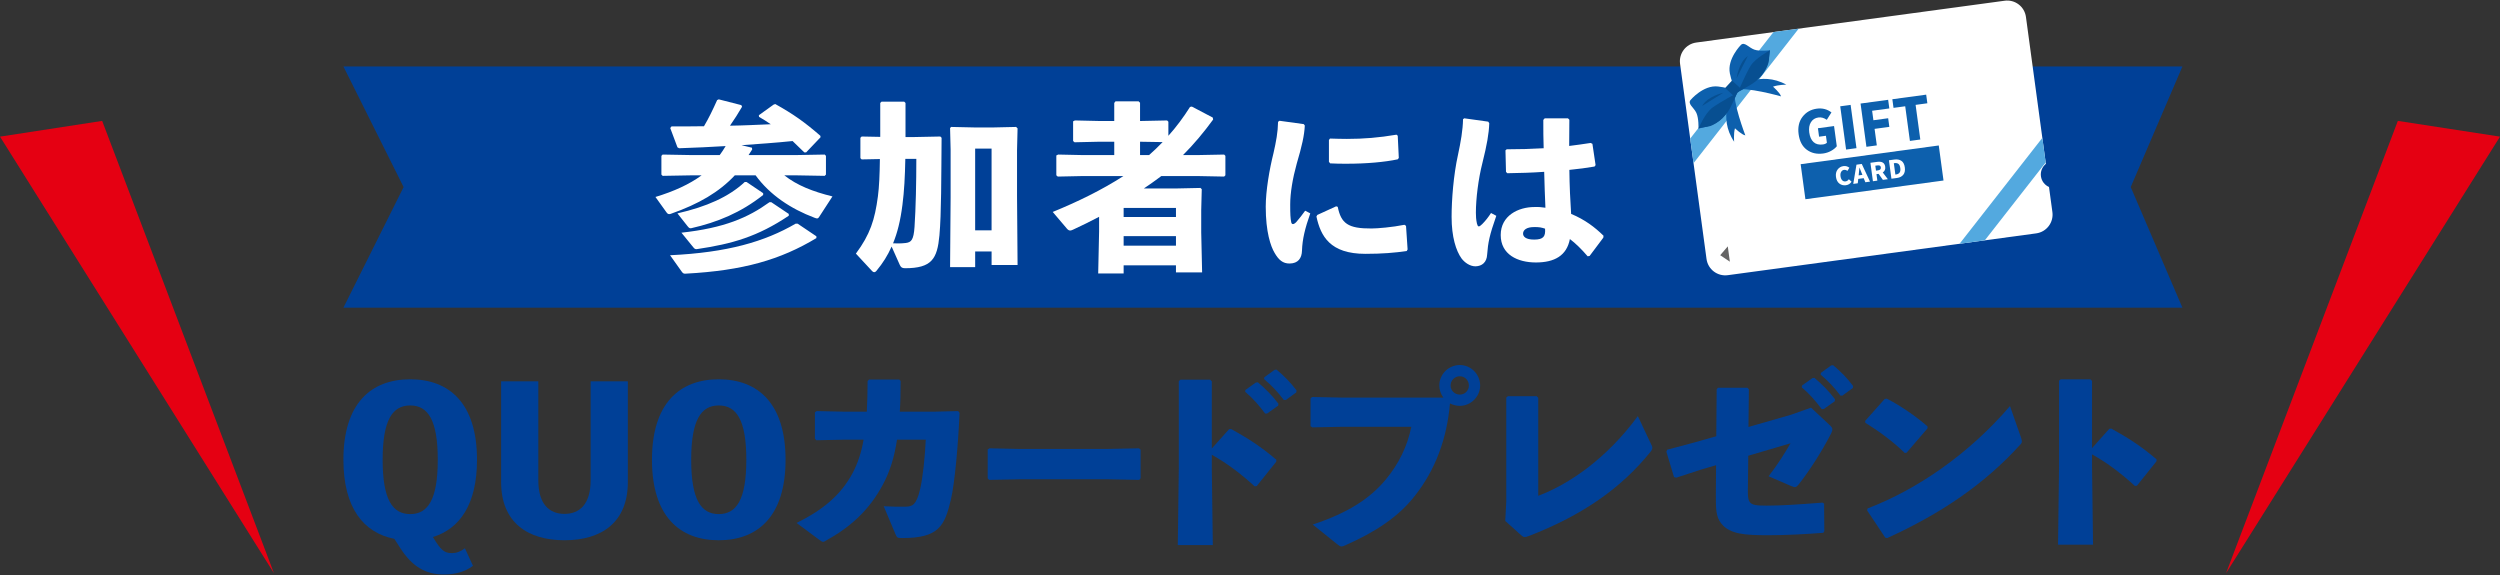 <svg xmlns="http://www.w3.org/2000/svg" id="b" viewBox="0 0 500 115"><rect x="0" y="0" width="500" height="115" fill="#333333" stroke="none"/><defs><style>.d{fill:none;}.d,.e,.f,.g,.h,.i,.j,.k{stroke-width:0px;}.e{fill:#656464;}.f{fill:#53a9df;}.g{fill:#e50012;}.h{fill:#0d60ad;}.i{fill:#004097;}.j{fill:#074f91;}.k{fill:#fff;}</style></defs><g id="c"><rect class="d" width="500" height="115"></rect><polygon class="g" points="0 27.328 20.431 24.179 54.792 114.644 0 27.328"></polygon><polygon class="g" points="500 27.328 479.569 24.179 445.208 114.644 500 27.328"></polygon><polygon class="i" points="436.485 61.54 68.681 61.54 80.719 37.414 68.681 13.289 436.485 13.289 426.144 37.414 436.485 61.54"></polygon><path class="k" d="M150.395,29.54l.036.361c-.253.396-.469.758-.722,1.118h9.238l5.99-.108.252.253v3.753l-.252.253-5.99-.108h-2.093c2.562,2.021,5.702,3.248,9.635,4.222l-2.67,4.114c-.145.217-.252.289-.433.289-.108,0-.289-.072-.505-.145-4.691-1.769-8.913-4.547-11.764-8.48h-4.15c-3.14,3.355-7.217,5.737-12.775,7.687-.145.072-.252.072-.361.072-.217,0-.361-.108-.542-.361l-2.201-3.067c3.681-1.118,6.784-2.525,9.238-4.33h-1.804l-5.991.108-.252-.253v-3.753l.252-.253,5.991.108h5.413c.433-.577.83-1.19,1.191-1.805-2.959.181-6.027.325-9.311.434l-.325-.181-1.444-3.861.253-.324c2.273,0,4.438,0,6.496-.036.938-1.588,1.696-3.14,2.634-5.233l.325-.144,4.511,1.154.145.325c-.758,1.299-1.552,2.562-2.418,3.789,2.707-.036,5.449-.181,8.156-.289-.758-.541-1.552-1.011-2.346-1.479l-.036-.325,2.959-2.129.325-.108c3.573,1.985,5.918,3.646,9.021,6.352l.036.289-2.887,3.031h-.361c-.794-.794-1.588-1.552-2.346-2.273-3.428.36-6.82.577-10.213.83l2.093.505ZM163.278,47.62c-7.181,4.33-14.651,6.495-26.091,7.108-.469.036-.577-.036-.866-.433l-2.31-3.248c11.476-.541,18.91-2.706,25.117-6.315h.397l3.753,2.526v.361ZM152.632,38.634v.361c-4.475,3.536-9.13,5.449-14.363,6.64-.325.072-.469-.036-.758-.396l-2.021-2.562c5.81-1.335,10.249-3.284,13.46-6.279h.361l3.32,2.237ZM157.757,42.784v.36c-6.243,4.187-11.295,5.63-18.368,6.677-.325.036-.469-.036-.758-.397l-2.345-2.887c8.552-.938,13.316-2.995,17.61-6.099h.361l3.5,2.346Z"></path><path class="k" d="M172.332,31.886l-.252-.253v-4.077l.252-.253,3.717.072v-6.784l.253-.253h4.547l.252.253v6.82h1.696l5.269-.108.252.253c-.072,8.011-.036,15.084-.433,19.522-.433,4.691-1.516,6.568-6.893,6.568-.614,0-.83-.217-1.047-.686l-1.624-3.646c-.793,1.805-1.768,3.32-2.959,4.764-.18.253-.361.361-.541.361-.108,0-.253-.072-.397-.217l-3.248-3.5c2.851-3.826,3.789-6.785,4.403-11.44.252-1.84.361-4.438.397-7.47l-3.645.072ZM181.065,31.777c-.072,3.572-.216,6.388-.577,9.202-.397,3.14-1.011,5.594-1.876,7.687.866.036,1.66.036,2.562-.072,1.046-.145,1.552-.541,1.732-3.212.252-3.717.361-8.913.361-13.604h-2.202ZM195.031,53.429h-5.016l.108-13.93v-9.599l-.108-4.295.217-.217,4.908.108h3.356l4.728-.108.289.289-.108,4.402v9.166l.108,13.75h-5.196v-2.707h-3.284v3.14ZM198.315,46.068v-16.348h-3.284v16.348h3.284Z"></path><path class="k" d="M233.676,27.158c1.588-1.769,3.031-3.717,4.331-5.773l.361-.072,4.186,2.201.072.396c-1.841,2.526-3.826,4.908-6.027,7.109h2.707l5.521-.108.252.253v3.897l-.252.253-5.521-.108h-7.037c-1.155.866-2.31,1.695-3.5,2.489h6.351l4.98-.107.252.252-.108,4.187v4.438l.18,8.012h-5.232v-1.408h-10.465v1.624h-5.088l.181-8.372v-2.959c-1.732.902-3.464,1.769-5.197,2.562-.216.108-.433.181-.577.181-.217,0-.433-.108-.65-.361l-2.851-3.356c4.944-2.021,9.779-4.366,14.146-7.181h-8.011l-5.125.108-.289-.253v-3.97l.361-.181,5.052.108h6.171v-2.67h-3.176l-4.763.107-.289-.252v-3.934l.361-.181,4.691.108h3.176v-3.608l.252-.325h4.619l.289.289v3.645h.253l5.16-.108.253.253v2.814ZM235.192,41.593h-10.465v1.805h10.465v-1.805ZM235.192,47.222h-10.465v1.913h10.465v-1.913ZM228.263,28.349h-.253v2.67h1.805c.938-.83,1.84-1.696,2.707-2.599l-4.258-.071Z"></path><path class="k" d="M255.893,24.155l4.858.669.211.281c-.105,2.042-.563,4.049-1.619,7.64-.81,2.921-1.302,5.843-1.302,8.166,0,1.866.035,2.781.211,3.556.106.458.458.493.986-.035.563-.634,1.302-1.584,1.795-2.288l1.021.528c-1.056,2.992-1.584,5.21-1.654,7.428-.035,1.584-.81,2.569-2.429,2.604-1.408.035-2.253-.739-3.063-2.147-.774-1.302-1.76-4.153-1.76-9.223,0-3.168.739-7.463,1.549-10.701.528-2.323.88-4.189.915-6.267l.282-.211ZM281.344,50.205c-2.394.352-4.928.563-8.272.563-7.076,0-8.941-3.556-9.786-7.463l.176-.317,3.767-1.725.317.105c.669,3.309,2.042,4.365,6.759,4.33,1.162,0,4.154-.247,6.583-.739l.316.211.317,4.717-.176.317ZM265.996,27.711c1.162.035,2.288.07,3.379.07,3.344,0,6.407-.246,9.927-.845l.247.211.211,4.436-.211.281c-2.64.563-6.336.881-10.173.881-1.126,0-2.218,0-3.344-.071l-.247-.316v-4.365l.211-.281Z"></path><path class="k" d="M292.855,23.662l4.787.669.211.317c-.07,2.077-.458,4.294-1.373,7.955-.81,3.169-1.302,7.146-1.302,9.928,0,.704.035,1.407.211,2.182.176.704.387.774,1.056.106.704-.704,1.232-1.408,1.76-2.218l1.056.562c-1.373,3.908-1.655,5.352-1.831,7.745-.07,1.549-1.021,2.323-2.323,2.358-1.126,0-2.147-.739-2.781-1.549-1.126-1.549-2.006-4.33-2.006-8.343,0-3.415.387-8.378,1.267-12.356.563-2.604.986-5.033,1.021-7.181l.247-.177ZM317.531,51.261c-1.232-1.443-2.464-2.64-3.555-3.449-.634,3.309-3.062,4.682-6.794,4.682-3.661,0-7.041-1.584-7.041-5.491,0-3.873,3.52-5.598,6.724-5.598,1.021-.035,1.373.035,2.218.141-.105-2.218-.176-4.576-.247-7.181-2.429.176-4.999.246-7.392.281l-.247-.281-.105-4.295.246-.211c2.57,0,4.999-.07,7.393-.212-.07-1.76-.07-3.696-.07-5.667l.281-.317h4.647l.282.282c0,1.795-.035,3.556-.035,5.245,1.443-.176,2.921-.388,4.294-.599l.352.176.634,4.26-.211.281c-1.443.247-3.168.493-5.034.669.035,3.168.176,6.16.352,8.801,2.781,1.161,4.752,2.675,6.477,4.365l-.035.387-2.746,3.661-.387.07ZM306.759,45.417c-1.408,0-2.147.563-2.147,1.303,0,.599.528,1.197,2.218,1.197,1.901,0,2.288-.669,2.183-2.183-.634-.211-1.162-.353-2.253-.317Z"></path><path class="i" d="M78.862,107.768c-6.116-1.207-10.18-6.156-10.18-15.813,0-11.267,5.513-16.095,13.359-16.095s13.359,4.828,13.359,16.095c0,8.933-3.46,13.801-8.812,15.451,1.529,2.575,2.253,3.219,3.782,3.219.885,0,1.69-.281,2.616-.966l1.609,3.501c-1.69,1.287-3.702,1.73-5.834,1.73-3.581,0-6.277-1.489-8.731-5.312l-1.167-1.811ZM76.528,91.955c0,7.967,1.972,10.864,5.513,10.864s5.513-2.897,5.513-10.864-1.972-10.864-5.513-10.864-5.513,2.897-5.513,10.864Z"></path><path class="i" d="M125.571,76.262v20.118c0,8.088-5.23,11.669-12.675,11.669-7.403,0-12.675-3.581-12.675-11.669v-20.118h7.444v19.797c0,4.747,2.173,6.719,5.23,6.719,3.058,0,5.231-1.972,5.231-6.719v-19.797h7.444Z"></path><path class="i" d="M157.112,91.955c0,11.267-5.513,16.095-13.359,16.095s-13.359-4.828-13.359-16.095,5.513-16.095,13.359-16.095,13.359,4.828,13.359,16.095ZM149.266,91.955c0-7.967-1.972-10.864-5.513-10.864s-5.513,2.897-5.513,10.864,1.972,10.864,5.513,10.864,5.513-2.897,5.513-10.864Z"></path><path class="i" d="M179.399,87.93c-.523,3.501-1.409,6.358-2.817,8.974-2.857,5.352-6.679,8.61-11.468,11.267-.201.12-.362.201-.482.201-.201,0-.362-.121-.765-.402l-4.547-3.38c5.271-2.616,8.893-5.594,11.267-10.1.965-1.852,1.69-3.984,2.132-6.56h-3.702l-5.754.121-.282-.322v-5.271l.362-.241,5.633.12h4.386c.081-1.811.161-3.822.161-6.116l.282-.321h6.036l.282.281c0,2.254-.04,4.306-.161,6.156h6.72l4.949-.12.282.361c-.282,6.479-.966,14.084-1.73,17.303-1.248,5.312-2.415,7.726-9.697,7.726-1.046,0-1.086-.081-1.368-.725l-2.374-5.633c1.569.08,3.018.12,4.466.08,1.248-.04,2.052-.281,2.816-3.501.523-2.213.966-6.316,1.127-9.898h-5.754Z"></path><path class="i" d="M221.802,95.857h-17.986l-5.995.121-.282-.322v-5.754l.362-.241,5.754.121h17.946l6.196-.121.322.282v5.713l-.281.322-6.036-.121Z"></path><path class="i" d="M242.359,93.644l.201,15.371h-7.001l.201-15.451v-17.343l.322-.281h5.955l.322.322v13.438l3.46-3.862.402-.04c3.339,1.851,5.834,3.42,9.053,6.156l-.04.402-3.903,4.868-.402.041c-2.696-2.455-5.352-4.507-8.57-6.317v2.695ZM249.078,77.992l2.093-1.488.402-.04c1.489,1.247,2.897,2.655,4.104,4.265l-.04.402-2.213,1.569h-.402c-1.247-1.649-2.374-2.978-3.983-4.346l.04-.362ZM252.86,75.458l2.052-1.489.402-.04c1.489,1.247,2.776,2.535,3.984,4.145l-.041.402-2.092,1.528h-.402c-1.248-1.649-2.334-2.816-3.943-4.185l.041-.361Z"></path><path class="i" d="M288.666,79.521c-.483-.684-.805-1.529-.805-2.414,0-2.254,1.851-4.104,4.104-4.104,2.213,0,4.064,1.851,4.064,4.104,0,2.213-1.851,4.063-4.064,4.063-.724,0-1.368-.201-1.972-.482-.604,6.961-2.857,13.238-7.082,18.55-3.179,4.063-7.726,7.122-13.842,9.817-.362.161-.563.241-.765.241-.241,0-.442-.12-.845-.442l-4.909-3.943c6.88-2.293,11.347-5.069,14.646-9.054,2.575-3.138,4.265-6.559,5.07-10.502h-13.641l-6.156.121-.362-.241v-5.553l.322-.282,6.116.121h20.119ZM290.114,77.107c0,1.006.845,1.811,1.851,1.811s1.811-.805,1.811-1.811c0-1.046-.805-1.852-1.811-1.852s-1.851.806-1.851,1.852Z"></path><path class="i" d="M307.651,99.157c6.156-2.293,13.721-7.484,19.917-15.934l2.656,5.633c.161.282.242.483.242.685,0,.241-.081.442-.322.764-5.915,7.364-13.681,12.756-24.384,16.9-.402.161-.644.201-.845.201-.242,0-.403-.121-.684-.362l-3.179-2.856.201-3.823v-20.843l.322-.281h5.754l.322.321v19.596Z"></path><path class="i" d="M343.336,77.872l.242-.322h5.915l.281.322-.08,7.524,8.53-2.455,3.983-1.408,3.621,3.38c.443.402.644.644.644.966,0,.241-.081.483-.282.886-1.931,3.701-4.225,7.282-6.438,10.1-.523.644-.724.684-1.569.321l-4.466-1.932c1.851-2.374,3.219-4.587,4.386-6.599l-8.45,2.495-.081,7.162c0,1.127.081,1.73.402,2.133.443.562,1.288.684,3.38.684,3.018,0,6.397-.241,11.146-.604l.322.201.041,5.513-.201.322c-3.702.281-7.404.482-10.985.482-4.587,0-7.686-.161-9.416-2.334-1.127-1.368-1.086-3.179-1.086-5.834l.04-5.835-2.897.846-5.07,1.649-.443-.121-1.529-5.069.161-.402,5.432-1.449,4.386-1.247.08-9.375ZM360.397,77.107l2.092-1.489.402-.04c1.489,1.247,2.897,2.656,4.104,4.266l-.04.402-2.213,1.569h-.403c-1.247-1.65-2.374-2.978-3.983-4.346l.041-.362ZM364.179,74.572l2.052-1.488.402-.041c1.489,1.248,2.776,2.535,3.983,4.145l-.041.402-2.092,1.529h-.402c-1.247-1.649-2.333-2.816-3.943-4.185l.041-.362Z"></path><path class="i" d="M373.025,84.189l3.903-4.387.402-.08c2.415,1.207,5.633,3.34,8.168,5.553v.402l-4.185,4.869-.362.04c-2.414-2.334-5.11-4.306-7.887-6.036l-.04-.361ZM404.209,87.528c.121.322.161.563.161.765,0,.282-.121.443-.402.725-7.162,7.887-15.894,13.761-26.516,18.59l-.403-.081-3.621-5.432.081-.402c9.979-3.822,20.28-10.904,28.488-20.48l2.213,6.316Z"></path><path class="i" d="M418.407,93.564l.201,15.37h-7.001l.201-15.451v-17.342l.322-.281h5.955l.322.321v13.439l3.46-3.862.402-.041c3.339,1.852,5.834,3.421,9.053,6.156l-.04.402-3.903,4.869-.402.04c-2.696-2.454-5.352-4.507-8.57-6.317v2.696Z"></path><path class="k" d="M408.186,35.26c-.133-.98.273-1.905.987-2.487l-3.984-29.389c-.281-2.069-2.186-3.52-4.255-3.239l-61.682,8.362c-2.069.281-3.52,2.186-3.239,4.255l5.292,39.035c.281,2.069,2.186,3.519,4.255,3.239l61.682-8.362c2.069-.281,3.519-2.186,3.239-4.255l-.681-5.024c-.843-.371-1.48-1.155-1.613-2.135Z"></path><polygon class="f" points="338.707 32.637 359.743 5.728 354.693 6.413 338.039 27.716 338.707 32.637"></polygon><polygon class="e" points="344.042 51.039 345.973 52.338 345.558 49.272 344.042 51.039"></polygon><path class="h" d="M364.619,30.699c-1.257.17-2.339-.076-3.246-.74-.907-.663-1.457-1.703-1.649-3.119-.189-1.393.07-2.552.778-3.476.707-.925,1.663-1.469,2.866-1.632,1.098-.149,2.072.101,2.923.749l-.933,1.48c-.554-.388-1.114-.543-1.682-.466-.651.088-1.146.402-1.486.942-.339.539-.453,1.222-.341,2.047.119.878.409,1.525.87,1.941.461.416,1.085.57,1.873.463.341-.046.603-.159.787-.338l-.189-1.397-1.374.186-.229-1.692,3.225-.437.548,4.043c-.277.346-.659.654-1.147.925-.488.27-1.019.445-1.594.523Z"></path><path class="h" d="M369.219,29.913l-1.173-8.653,2.078-.282,1.173,8.653-2.078.282Z"></path><path class="h" d="M373.284,29.362l-1.173-8.653,5.519-.748.234,1.726-3.441.466.257,1.896,2.952-.4.234,1.726-2.952.4.448,3.304-2.078.282Z"></path><path class="h" d="M381.982,28.183l-.939-6.927-2.339.317-.234-1.726,6.768-.917.234,1.726-2.351.319.939,6.927-2.078.282Z"></path><rect class="h" x="360.48" y="30.934" width="27.874" height="7.071" transform="translate(-1.237 50.609) rotate(-7.72)"></rect><path class="k" d="M369.184,37.047c-.494.067-.929-.043-1.304-.329-.376-.286-.604-.729-.686-1.329-.08-.591.027-1.083.322-1.478.295-.395.688-.626,1.178-.692.432-.059.827.051,1.183.328l-.388.629c-.236-.165-.462-.233-.678-.204-.245.033-.437.165-.575.396-.138.231-.183.52-.136.869.049.365.165.639.346.823.181.184.404.258.669.222.258-.035.477-.18.656-.434l.54.494c-.264.404-.64.639-1.127.705Z"></path><path class="k" d="M373.072,36.451l-.333-.818-1.089.148-.098.876-.901.122.642-3.844,1.06-.144,1.648,3.534-.93.126ZM371.727,35.076l.755-.102-.125-.304c-.053-.124-.13-.318-.232-.583-.102-.264-.175-.452-.219-.564l-.019.003c-.025.299-.067.707-.125,1.225l-.035.325Z"></path><path class="k" d="M377.57,35.841l-.993.135-.858-1.205-.426.058.176,1.298-.886.12-.5-3.689,1.356-.184c.962-.13,1.495.192,1.6.966.07.513-.094.897-.49,1.151l1.021,1.35ZM375.063,33.139l.134.988.397-.054c.429-.058.62-.263.572-.615-.023-.168-.091-.279-.206-.334-.114-.055-.281-.068-.501-.038l-.397.054Z"></path><path class="k" d="M378.286,35.744l-.5-3.689,1.06-.144c.587-.08,1.066.008,1.436.262s.597.691.681,1.31c.084.62-.016,1.107-.3,1.463-.284.356-.707.572-1.268.648l-1.109.15ZM379.075,34.913l.121-.016c.323-.044.561-.166.714-.368.153-.201.202-.509.146-.922-.056-.413-.183-.691-.382-.833-.199-.142-.461-.191-.787-.147l-.121.016.308,2.271Z"></path><path class="h" d="M346.46,18.473s-2.96,4.934.369,9.873c0,0-.143-1.618.163-2.691,0,0,1.328,1.283,2.077,1.426,0,0-2.677-6.98-2.06-8.985l-.548.378Z"></path><path class="h" d="M347.403,17.443s4.651-3.388,9.866-.51c0,0-1.625.002-2.666.402,0,0,1.396,1.209,1.605,1.941,0,0-7.19-2.046-9.133-1.253l.327-.58Z"></path><path class="h" d="M338.099,20.009s2.554-3.053,5.504-2.712c2.95.34,3.813,1.29,3.813,1.29,0,0-1.183,3.16-2.808,4.907-1.625,1.747-4.913,2.207-4.913,2.207,0,0,.081-2.041-.418-3.119-.499-1.078-1.789-1.794-1.178-2.573Z"></path><path class="j" d="M339.695,25.701s1.289-3.096,2.808-4.19c1.518-1.094,4.913-2.924,4.913-2.924,0,0-.671,1.609-1.394,3.034-.977,1.921-3.145,3.557-4.536,3.724-1.391.167-1.792.356-1.792.356Z"></path><path class="j" d="M344.661,18.555s-3.16.674-4.224,2.633"></path><path class="h" d="M348.188,8.979s-2.813,2.815-2.211,5.723c.601,2.908,1.624,3.683,1.624,3.683,0,0,3.042-1.46,4.638-3.234,1.596-1.774,1.761-5.09,1.761-5.09,0,0-2.026.262-3.144-.139-1.118-.401-1.946-1.623-2.668-.944Z"></path><path class="j" d="M354,10.061s-2.969,1.559-3.924,3.17c-.955,1.61-2.475,5.154-2.475,5.154,0,0,1.543-.811,2.898-1.658,1.827-1.144,3.263-3.449,3.306-4.849.043-1.4.195-1.816.195-1.816Z"></path><path class="j" d="M347.324,15.644s.39-3.208,2.247-4.442"></path><rect class="j" x="345.613" y="16.457" width="2.034" height="2.485" transform="translate(99.607 261.514) rotate(-47.549)"></rect><polygon class="f" points="408.468 27.576 391.915 48.75 396.965 48.066 409.135 32.498 408.468 27.576"></polygon></g></svg>